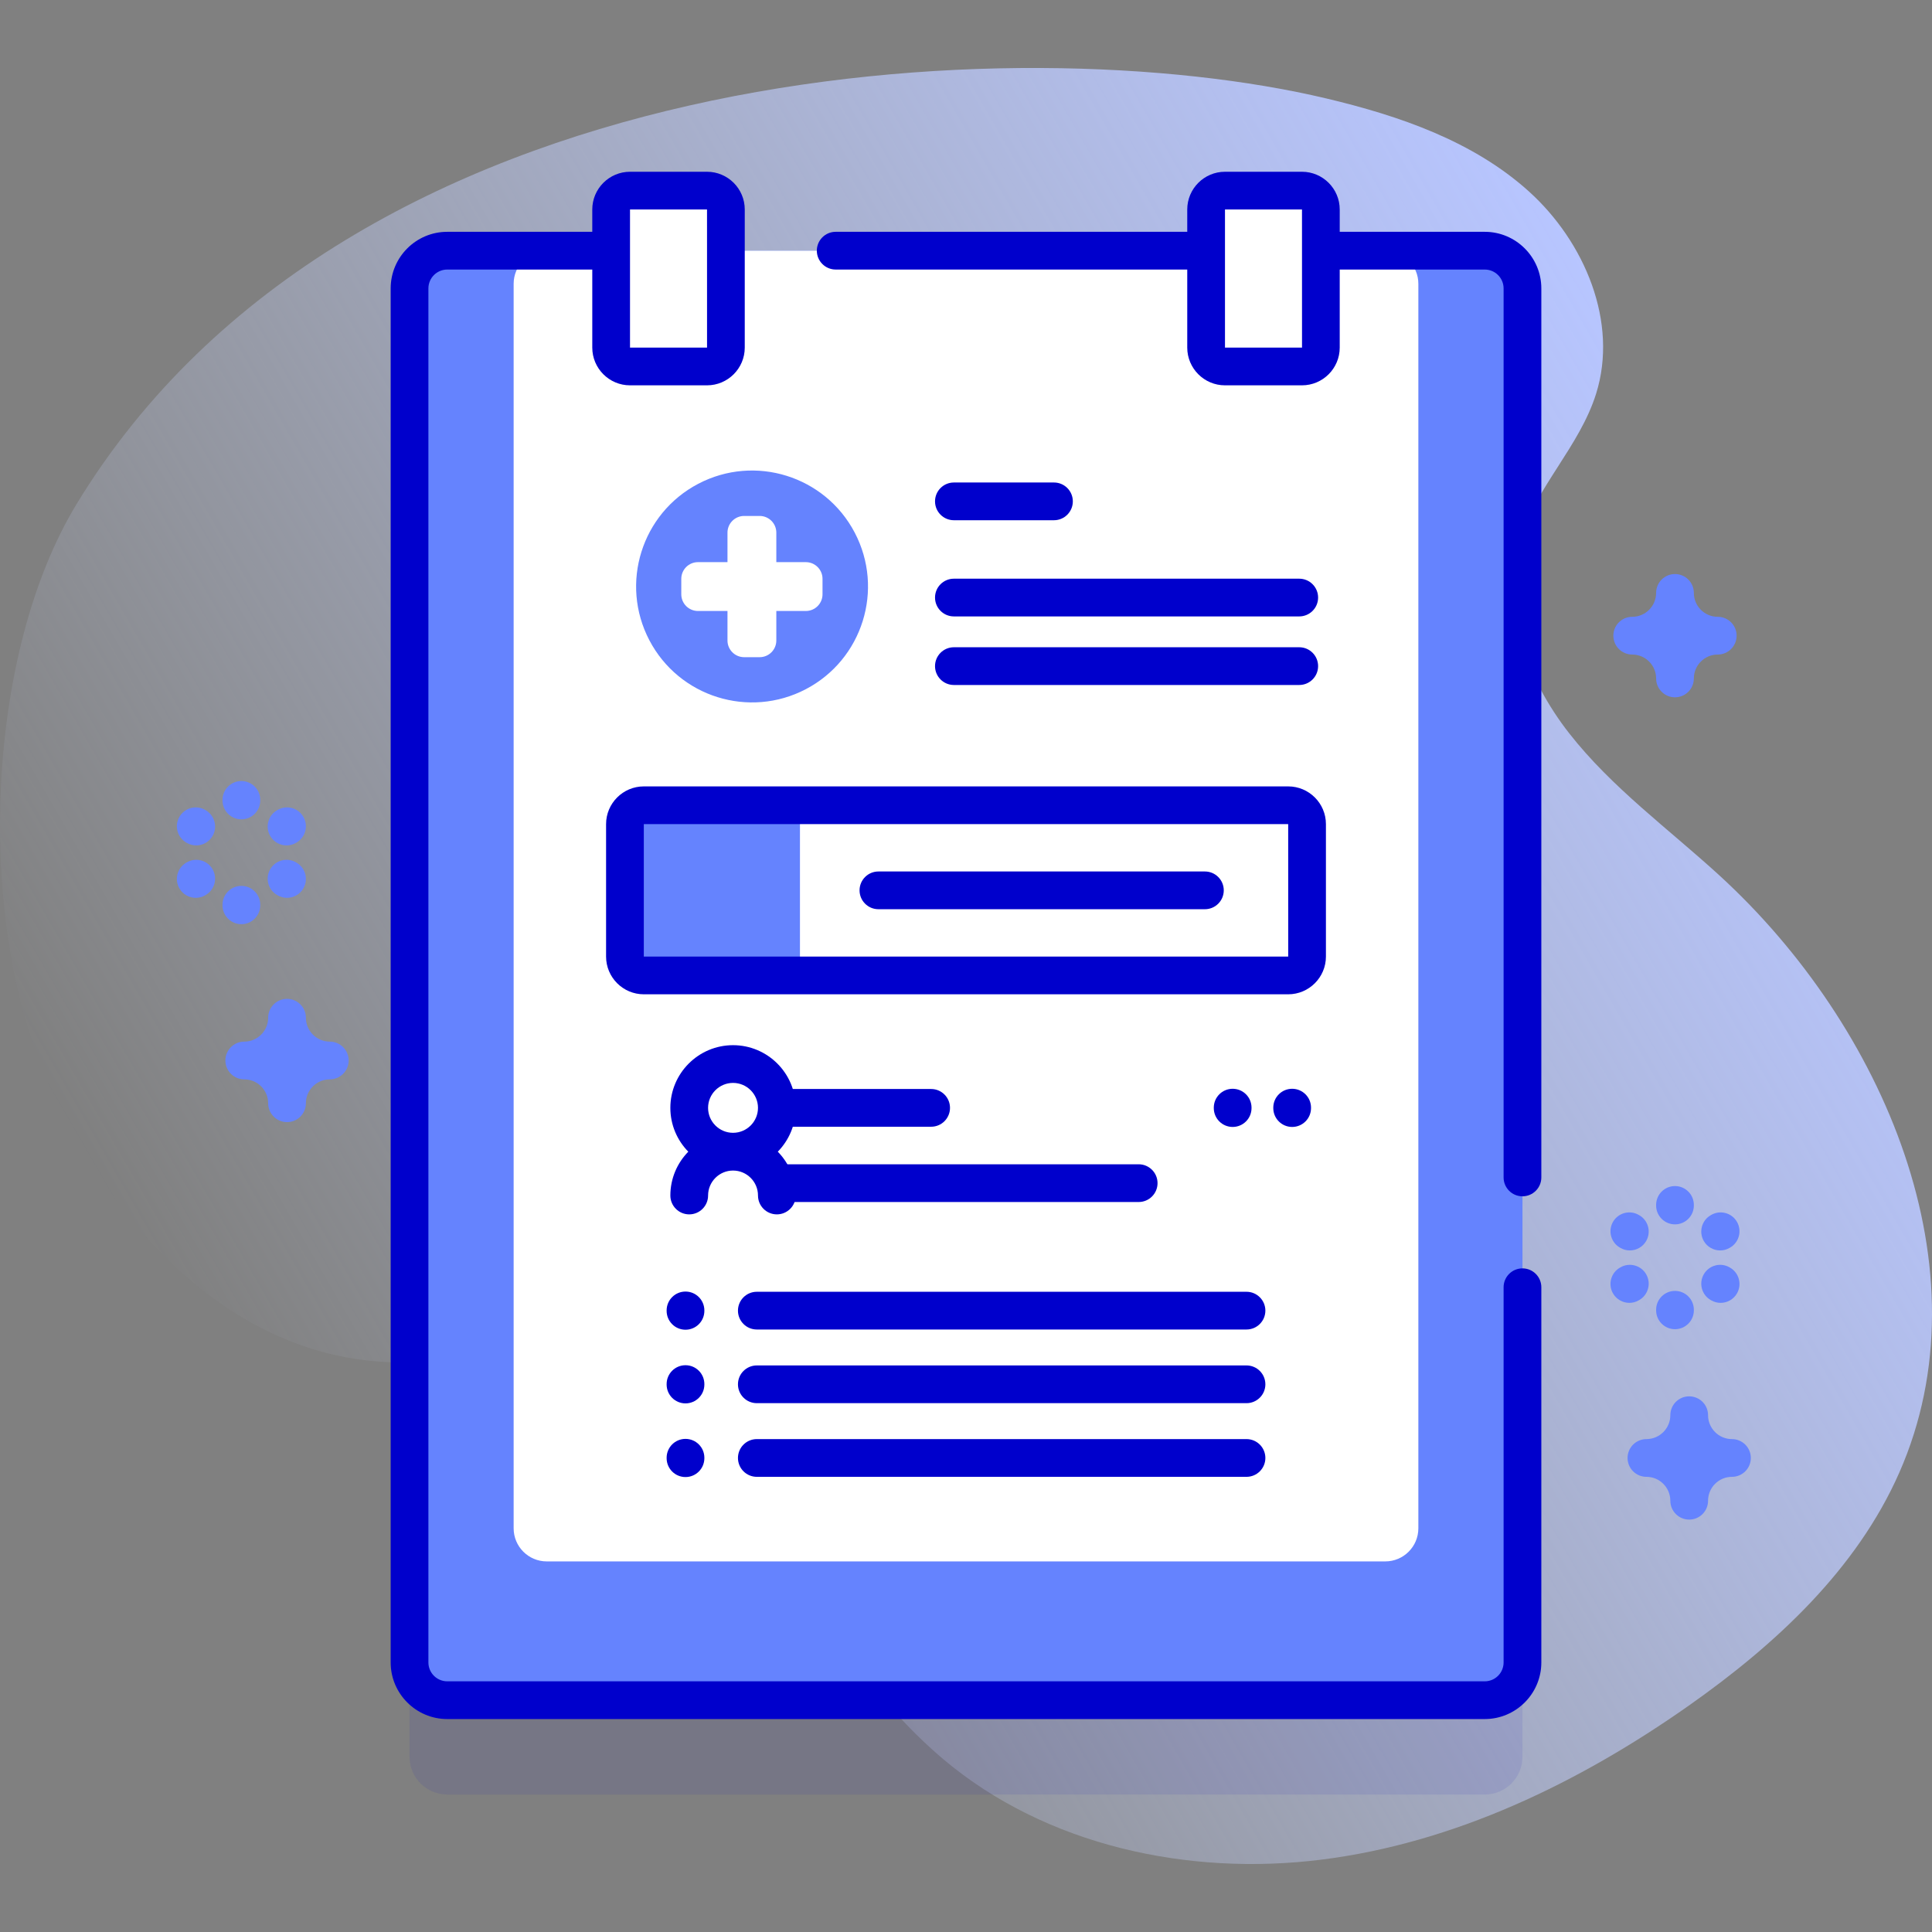 <?xml version="1.0" encoding="UTF-8"?> <svg xmlns="http://www.w3.org/2000/svg" xmlns:xlink="http://www.w3.org/1999/xlink" id="Capa_1" height="512" viewBox="0 0 512 512" width="512"><rect x="0" y="0" width="512" height="512" fill="#808080" stroke="none"/><linearGradient id="SVGID_1_" gradientUnits="userSpaceOnUse" x1="63.731" x2="463.845" y1="377.304" y2="146.298"><stop offset="0" stop-color="#d2deff" stop-opacity="0"></stop><stop offset="1" stop-color="#b7c5ff"></stop></linearGradient><g><path d="m20.337 133.512c-23.967 39.398-26.493 107.613-8.937 150.256 15.377 37.351 45.966 72.409 86.12 76.801 14.766 1.615 29.858-1.024 44.472 1.638 50.257 9.152 68.952 71.09 108.01 104.014 27.182 22.913 64.898 31.022 100.174 26.607 35.276-4.414 68.302-20.363 97.376-40.824 22.957-16.157 44.436-36.022 55.764-61.707 23.744-53.839-4.19-118.501-47.587-158.239-13.517-12.377-28.582-23.294-39.875-37.727-11.293-14.434-18.48-33.695-13.099-51.214 4.293-13.977 15.849-24.812 20.227-38.763 5.958-18.984-3.035-40.28-17.802-53.616-14.767-13.335-34.308-20.039-53.666-24.64-81.103-19.281-258.823-11.524-331.177 107.414z" fill="url(#SVGID_1_)"></path><g><g><g><path d="m393.469 475.568h-274.938c-5.523 0-10-4.477-10-10v-364.136c0-5.523 4.477-10 10-10h274.938c5.523 0 10 4.477 10 10v364.136c0 5.523-4.477 10-10 10z" fill="#2626bc" opacity=".1"></path><path d="m393.469 450.568h-274.938c-5.523 0-10-4.477-10-10v-364.136c0-5.523 4.477-10 10-10h274.938c5.523 0 10 4.477 10 10v364.136c0 5.523-4.477 10-10 10z" fill="#6583fe"></path><path d="m367.099 413.79h-222.199c-4.849 0-8.78-3.931-8.78-8.78v-329.798c0-4.849 3.931-8.78 8.78-8.78h222.199c4.849 0 8.78 3.931 8.78 8.78v329.798c.001 4.849-3.93 8.78-8.78 8.78z" fill="#fff"></path><g fill="#00c"><path d="m393.469 455.568h-274.938c-8.271 0-15-6.729-15-15v-364.136c0-8.271 6.729-15 15-15h43.428c2.761 0 5 2.239 5 5s-2.239 5-5 5h-43.428c-2.757 0-5 2.243-5 5v364.136c0 2.757 2.243 5 5 5h274.938c2.757 0 5-2.243 5-5v-99.434c0-2.761 2.238-5 5-5s5 2.239 5 5v99.434c0 8.271-6.729 15-15 15z"></path><path d="m314.633 71.432h-93.165c-2.761 0-5-2.239-5-5s2.239-5 5-5h93.165c2.762 0 5 2.239 5 5s-2.238 5-5 5z"></path><path d="m403.469 317.034c-2.762 0-5-2.239-5-5v-235.602c0-2.757-2.243-5-5-5h-41.041c-2.762 0-5-2.239-5-5s2.238-5 5-5h41.041c8.271 0 15 6.729 15 15v235.602c0 2.761-2.239 5-5 5z"></path></g><g><g><path d="m187.367 97.117h-20.408c-2.761 0-5-2.239-5-5v-36.598c0-2.762 2.239-5 5-5h20.408c2.761 0 5 2.238 5 5v36.597c0 2.762-2.238 5.001-5 5.001z" fill="#fff"></path><path d="m187.368 102.117h-20.409c-5.514 0-10-4.486-10-10v-36.598c0-5.514 4.486-10 10-10h20.409c5.514 0 10 4.486 10 10v36.597c0 5.515-4.486 10.001-10 10.001zm-20.409-46.598v36.597h20.415l-.006-36.597z" fill="#00c"></path></g><g><path d="m345.041 97.117h-20.408c-2.761 0-5-2.239-5-5v-36.598c0-2.762 2.239-5 5-5h20.408c2.762 0 5 2.238 5 5v36.597c0 2.762-2.239 5.001-5 5.001z" fill="#fff"></path><path d="m345.041 102.117h-20.408c-5.514 0-10-4.486-10-10v-36.598c0-5.514 4.486-10 10-10h20.408c5.514 0 10 4.486 10 10v36.597c0 5.515-4.486 10.001-10 10.001zm-20.408-46.598v36.597h20.415l-.007-36.597z" fill="#00c"></path></g></g></g><g><ellipse cx="199.262" cy="155.446" fill="#6583fe" rx="30.718" ry="30.718" transform="matrix(.886 -.464 .464 .886 -49.369 110.154)"></ellipse><path d="m213.556 148.974h-7.822v-7.822c0-2.441-1.979-4.42-4.42-4.42h-4.103c-2.441 0-4.42 1.979-4.42 4.42v7.822h-7.822c-2.441 0-4.42 1.979-4.42 4.42v4.103c0 2.441 1.979 4.42 4.42 4.42h7.822v7.822c0 2.441 1.979 4.42 4.42 4.42h4.103c2.441 0 4.42-1.979 4.42-4.42v-7.822h7.822c2.441 0 4.42-1.979 4.42-4.42v-4.103c0-2.441-1.979-4.42-4.42-4.42z" fill="#fff"></path></g><g><path d="m344.311 163.358h-91.52c-2.762 0-5-2.239-5-5s2.238-5 5-5h91.52c2.762 0 5 2.239 5 5 0 2.762-2.238 5-5 5z" fill="#00c"></path></g><g><path d="m344.311 181.529h-91.52c-2.762 0-5-2.239-5-5s2.238-5 5-5h91.52c2.762 0 5 2.239 5 5s-2.238 5-5 5z" fill="#00c"></path></g><g><path d="m279.311 137.867h-26.52c-2.762 0-5-2.239-5-5s2.238-5 5-5h26.52c2.762 0 5 2.239 5 5s-2.238 5-5 5z" fill="#00c"></path></g><path d="m341.383 258.5h-170.767c-2.761 0-5-2.239-5-5v-35.096c0-2.762 2.239-5 5-5h170.767c2.761 0 5 2.238 5 5v35.096c0 2.761-2.238 5-5 5z" fill="#fff"></path><path d="m211.998 213.404h-41.381c-2.761 0-5 2.239-5 5v35.096c0 2.761 2.239 5 5 5h41.381z" fill="#6583fe"></path><g><path d="m319.311 240.952h-86.52c-2.762 0-5-2.239-5-5s2.238-5 5-5h86.52c2.762 0 5 2.239 5 5s-2.238 5-5 5z" fill="#00c"></path></g><g><g><path d="m301.76 308.546h-95.18v10h95.18c2.762 0 5-2.239 5-5s-2.239-5-5-5z" fill="#00c"></path></g><g><path d="m246.76 288.596h-40.18v10h40.18c2.762 0 5-2.239 5-5s-2.239-5-5-5z" fill="#00c"></path></g><path d="m210.876 293.596c0-9.161-7.453-16.613-16.613-16.613-9.161 0-16.613 7.453-16.613 16.613 0 4.518 1.818 8.615 4.754 11.613-2.936 2.998-4.754 7.095-4.754 11.613 0 2.761 2.239 5 5 5s5-2.239 5-5c0-3.647 2.967-6.613 6.613-6.613 3.647 0 6.613 2.967 6.613 6.613 0 2.761 2.239 5 5 5s5-2.239 5-5c0-4.518-1.818-8.615-4.755-11.613 2.936-2.998 4.755-7.095 4.755-11.613zm-16.614-6.614c3.647 0 6.613 2.967 6.613 6.613s-2.967 6.613-6.613 6.613-6.613-2.967-6.613-6.613 2.967-6.613 6.613-6.613z" fill="#00c"></path><g><g><g><path d="m330.336 352.333h-129.77c-2.762 0-5-2.239-5-5s2.238-5 5-5h129.77c2.762 0 5 2.239 5 5s-2.238 5-5 5z" fill="#00c"></path></g><g><path d="m181.664 352.391c2.761 0 5-2.239 5-5v-.115c0-2.761-2.239-5-5-5s-5 2.239-5 5v.115c0 2.761 2.238 5 5 5z" fill="#00c"></path></g><g><path d="m342.434 298.653c2.761 0 5-2.239 5-5v-.115c0-2.761-2.239-5-5-5s-5 2.239-5 5v.115c0 2.762 2.239 5 5 5z" fill="#00c"></path></g><g><path d="m326.667 298.653c2.761 0 5-2.239 5-5v-.115c0-2.761-2.239-5-5-5s-5 2.239-5 5v.115c0 2.762 2.239 5 5 5z" fill="#00c"></path></g></g><g><g><path d="m330.336 371.854h-129.77c-2.762 0-5-2.239-5-5s2.238-5 5-5h129.77c2.762 0 5 2.239 5 5 0 2.762-2.238 5-5 5z" fill="#00c"></path></g><g><path d="m181.664 371.912c2.761 0 5-2.239 5-5v-.115c0-2.761-2.239-5-5-5s-5 2.239-5 5v.115c0 2.761 2.238 5 5 5z" fill="#00c"></path></g></g><g><g><path d="m330.336 391.376h-129.77c-2.762 0-5-2.239-5-5s2.238-5 5-5h129.77c2.762 0 5 2.239 5 5s-2.238 5-5 5z" fill="#00c"></path></g><g><path d="m181.664 391.434c2.761 0 5-2.239 5-5v-.115c0-2.761-2.239-5-5-5s-5 2.239-5 5v.115c0 2.761 2.238 5 5 5z" fill="#00c"></path></g></g></g></g></g><g fill="#6583fe"><g><g><path d="m63.97 217.135c-2.761 0-5-2.239-5-5v-.15c0-2.761 2.239-5 5-5s5 2.239 5 5v.15c0 2.761-2.239 5-5 5z"></path><path d="m63.97 244.919c-2.761 0-5-2.239-5-5v-.15c0-2.761 2.239-5 5-5s5 2.239 5 5v.15c0 2.762-2.239 5-5 5z"></path></g><g><path d="m51.999 224.044c-.846 0-1.702-.215-2.488-.667l-.13-.075c-2.394-1.376-3.218-4.433-1.841-6.827s4.432-3.218 6.827-1.841l.13.075c2.394 1.376 3.218 4.433 1.841 6.827-.924 1.608-2.608 2.508-4.339 2.508z"></path><path d="m76.061 237.936c-.843 0-1.697-.213-2.481-.663l-.13-.075c-2.396-1.373-3.225-4.428-1.853-6.824 1.373-2.395 4.429-3.227 6.824-1.852l.13.075c2.396 1.373 3.225 4.428 1.853 6.824-.923 1.612-2.609 2.515-4.343 2.515z"></path></g><g><path d="m51.879 237.936c-1.731 0-3.414-.9-4.339-2.508-1.377-2.394-.553-5.451 1.841-6.827l.13-.075c2.395-1.378 5.451-.552 6.827 1.841 1.377 2.394.553 5.451-1.841 6.827l-.13.075c-.785.453-1.642.667-2.488.667z"></path><path d="m75.941 224.044c-1.734 0-3.419-.903-4.343-2.515-1.373-2.396-.543-5.451 1.853-6.824l.13-.075c2.396-1.374 5.451-.544 6.824 1.853 1.373 2.396.543 5.451-1.853 6.824l-.13.075c-.784.449-1.638.662-2.481.662z"></path></g></g><path d="m76.066 297.374c-2.761 0-5-2.239-5-5 0-3.492-2.841-6.333-6.334-6.333-2.761 0-5-2.239-5-5s2.239-5 5-5c3.492 0 6.334-2.841 6.334-6.334 0-2.761 2.239-5 5-5s5 2.239 5 5c0 3.492 2.841 6.334 6.333 6.334 2.761 0 5 2.239 5 5s-2.239 5-5 5c-3.492 0-6.333 2.841-6.333 6.333 0 2.762-2.238 5-5 5z"></path><path d="m443.889 184.794c-2.762 0-5-2.239-5-5 0-3.492-2.841-6.334-6.333-6.334-2.762 0-5-2.239-5-5s2.238-5 5-5c3.492 0 6.333-2.841 6.333-6.333 0-2.761 2.238-5 5-5s5 2.239 5 5c0 3.492 2.841 6.333 6.333 6.333 2.762 0 5 2.239 5 5s-2.238 5-5 5c-3.492 0-6.333 2.841-6.333 6.334 0 2.761-2.239 5-5 5z"></path><g><g><path d="m443.889 324.469c-2.762 0-5-2.239-5-5v-.15c0-2.761 2.238-5 5-5s5 2.239 5 5v.15c0 2.761-2.239 5-5 5z"></path><path d="m443.889 352.253c-2.762 0-5-2.239-5-5v-.15c0-2.761 2.238-5 5-5s5 2.239 5 5v.15c0 2.762-2.239 5-5 5z"></path></g><g><path d="m431.918 331.378c-.846 0-1.702-.215-2.488-.667l-.13-.075c-2.393-1.376-3.218-4.433-1.841-6.827 1.376-2.394 4.432-3.218 6.827-1.841l.13.075c2.394 1.376 3.218 4.433 1.841 6.827-.925 1.608-2.608 2.508-4.339 2.508z"></path><path d="m455.979 345.27c-.846 0-1.702-.215-2.488-.667l-.13-.075c-2.394-1.376-3.218-4.433-1.841-6.827 1.377-2.393 4.432-3.218 6.827-1.841l.13.075c2.394 1.376 3.218 4.433 1.841 6.827-.924 1.609-2.607 2.508-4.339 2.508z"></path></g><g><path d="m431.798 345.27c-1.732 0-3.414-.9-4.339-2.508-1.377-2.394-.553-5.451 1.841-6.827l.13-.075c2.396-1.377 5.451-.552 6.827 1.841 1.377 2.394.553 5.451-1.841 6.827l-.13.075c-.786.453-1.642.667-2.488.667z"></path><path d="m455.859 331.378c-1.731 0-3.414-.9-4.339-2.508-1.377-2.394-.553-5.451 1.841-6.827l.13-.075c2.397-1.376 5.451-.552 6.827 1.841 1.377 2.394.553 5.451-1.841 6.827l-.13.075c-.786.453-1.642.667-2.488.667z"></path></g></g><path d="m447.654 402.709c-2.762 0-5-2.239-5-5 0-3.492-2.841-6.333-6.333-6.333-2.762 0-5-2.239-5-5s2.238-5 5-5c3.492 0 6.333-2.841 6.333-6.333 0-2.761 2.238-5 5-5s5 2.239 5 5c0 3.492 2.841 6.333 6.333 6.333 2.762 0 5 2.239 5 5s-2.238 5-5 5c-3.492 0-6.333 2.841-6.333 6.333 0 2.762-2.238 5-5 5z"></path></g></g><path d="m341.384 263.5h-170.767c-5.514 0-10-4.486-10-10v-35.096c0-5.514 4.486-10 10-10h170.767c5.514 0 10 4.486 10 10v35.096c0 5.514-4.487 10-10 10zm-170.767-45.096v35.096h170.773l-.006-35.095h-170.767z" fill="#00c"></path></g></svg> 